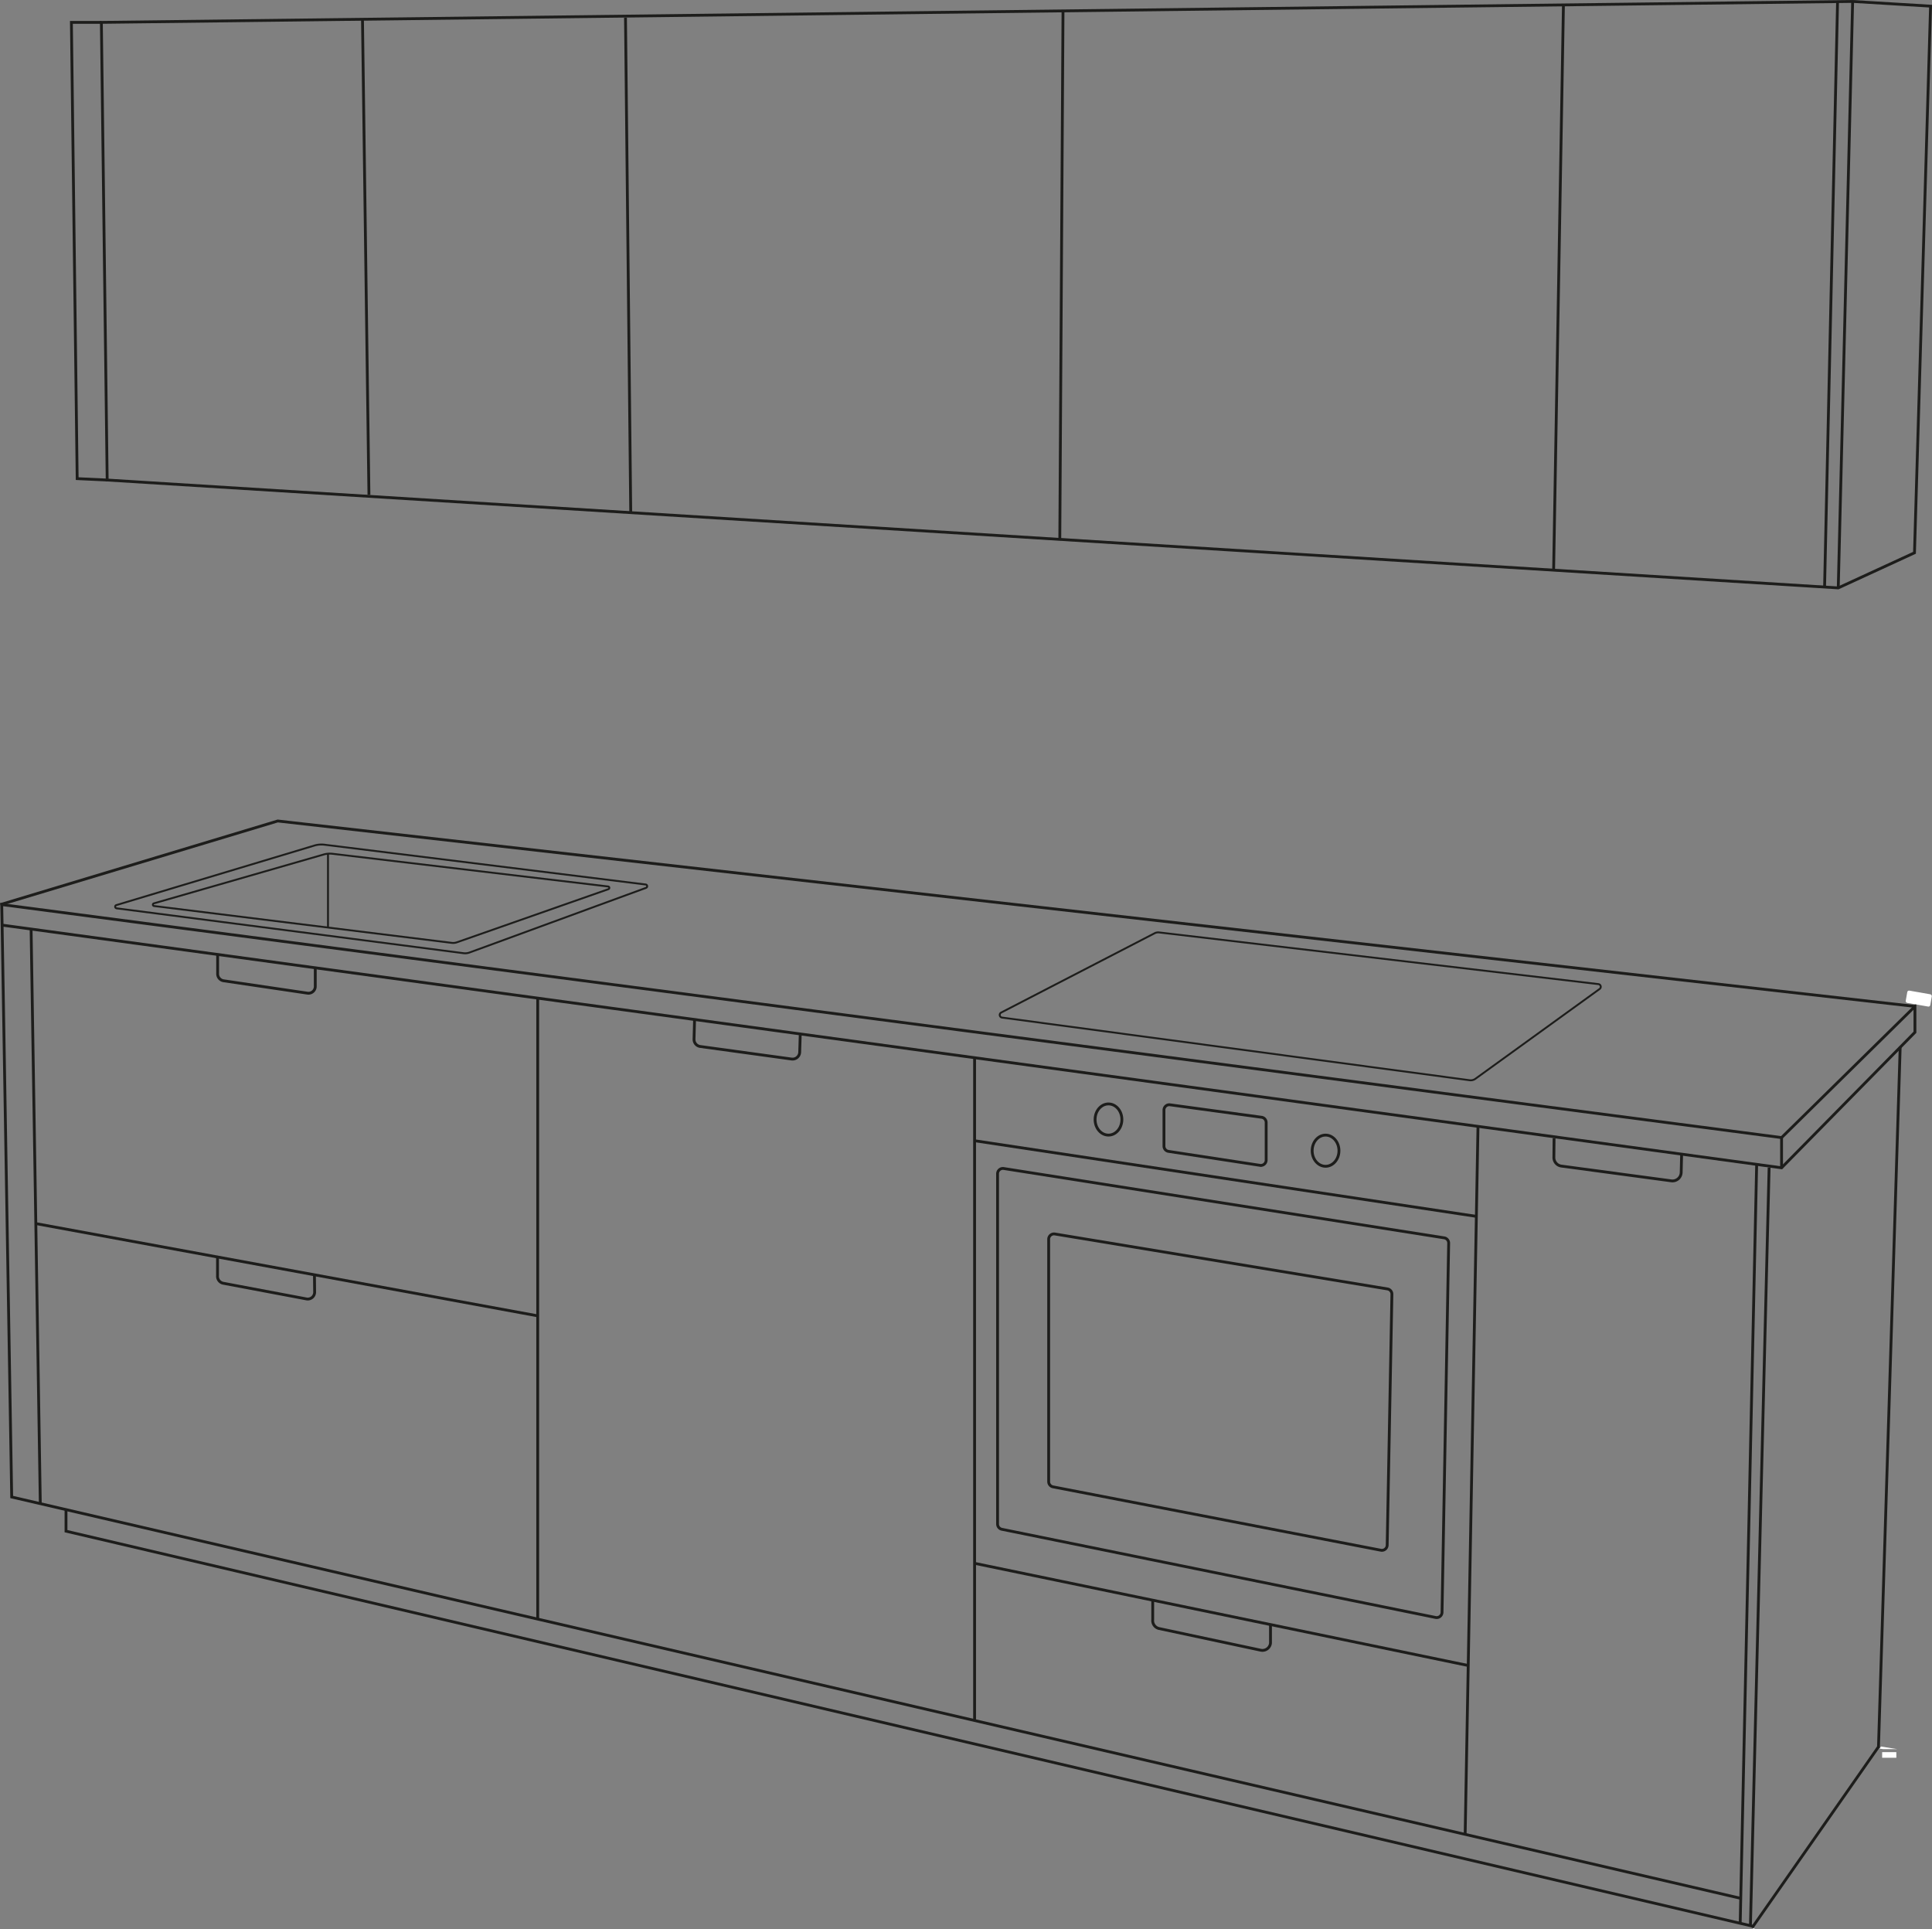 <svg id="Layer_1" data-name="Layer 1" xmlns="http://www.w3.org/2000/svg" viewBox="0 0 511.93 511.16"><rect x="0" y="0" width="511.93" height="511.16" fill="#808080" stroke="none"/><defs><style>.cls-1,.cls-3,.cls-4{fill:none;stroke:#1d1d1b;stroke-miterlimit:10;}.cls-1{stroke-width:0.75px;}.cls-2{fill:#fff;}.cls-4{stroke-width:0.5px;}</style></defs><polygon class="cls-1" points="26.86 5.93 28.4 127.19 487.09 155.77 507.29 146.47 511.55 1.63 490.9 0.38 26.86 5.93"/><line class="cls-1" x1="96.05" y1="5.31" x2="97.76" y2="131.14"/><line class="cls-1" x1="165.74" y1="4.7" x2="167.13" y2="135.83"/><line class="cls-1" x1="281.67" y1="2.88" x2="280.82" y2="142.91"/><path class="cls-1" d="M685.68,45.59" transform="translate(-171.18 -43.78)"/><path class="cls-1" d="M662.07,43.33" transform="translate(-171.18 -43.78)"/><line class="cls-1" x1="490.9" y1="0.38" x2="487.09" y2="155.77"/><line class="cls-1" x1="486.91" y1="0.38" x2="483.46" y2="155.77"/><line class="cls-1" x1="414.27" y1="1.29" x2="411.67" y2="151.07"/><line class="cls-1" x1="497.74" y1="463.14" x2="503.5" y2="277.37"/><path class="cls-1" d="M635.59,547.5" transform="translate(-171.18 -43.78)"/><polyline class="cls-1" points="461.26 502.99 3.1 396.65 0.56 245.12 8.24 246.16 472.07 309.42 507.41 273.51 507.41 266.66 472.07 301.42 0.46 239.68 0.56 245.12 2.92 245.44"/><line class="cls-1" x1="468.77" y1="309.35" x2="463.82" y2="510.24"/><line class="cls-1" x1="465.47" y1="308.52" x2="461.11" y2="509.6"/><path class="cls-1" d="M664.39,499.29" transform="translate(-171.18 -43.78)"/><line class="cls-1" x1="464.26" y1="510.78" x2="497.75" y2="462.84"/><path class="cls-1" d="M635.7,546.51" transform="translate(-171.18 -43.78)"/><polyline class="cls-1" points="17.49 399.99 17.49 405.7 464.52 510.4"/><rect class="cls-2" x="635.55" y="554.73" width="0.53" height="0.15" transform="translate(-28.38 -173.82) rotate(13.14)"/><path class="cls-3" d="M109.36,414" transform="translate(-171.18 -43.78)"/><line class="cls-1" x1="10.68" y1="398.41" x2="8.24" y2="246.16"/><line class="cls-1" x1="142.48" y1="429" x2="142.48" y2="264.47"/><line class="cls-1" x1="258.24" y1="280.26" x2="258.24" y2="455.87"/><polyline class="cls-1" points="388.23 486.04 389.06 440.3 391.63 298.44"/><line class="cls-1" x1="258.24" y1="414.22" x2="389.06" y2="441.3"/><line class="cls-1" x1="258.24" y1="302.25" x2="391.2" y2="322.29"/><path class="cls-1" d="M479.6,337.91v9.54a1.41,1.41,0,0,0,1.2,1.4l24.25,3.7a1.41,1.41,0,0,0,1.63-1.4v-9.94a1.4,1.4,0,0,0-1.23-1.4l-24.24-3.3A1.41,1.41,0,0,0,479.6,337.91Z" transform="translate(-171.18 -43.78)"/><path class="cls-1" d="M435.51,354.79v92.8a1.42,1.42,0,0,0,1.13,1.39l114.94,23.37a1.42,1.42,0,0,0,1.7-1.36l1.76-97.8a1.41,1.41,0,0,0-1.19-1.43L437.14,353.39A1.41,1.41,0,0,0,435.51,354.79Z" transform="translate(-171.18 -43.78)"/><path class="cls-1" d="M449.05,372.14v64.21a1.42,1.42,0,0,0,1.15,1.39l86.86,16.79a1.41,1.41,0,0,0,1.69-1.36L540,386.72a1.4,1.4,0,0,0-1.18-1.42L450.7,370.74A1.42,1.42,0,0,0,449.05,372.14Z" transform="translate(-171.18 -43.78)"/><ellipse class="cls-1" cx="293.72" cy="296.63" rx="3.55" ry="4.13"/><ellipse class="cls-1" cx="351.24" cy="304.89" rx="3.55" ry="4.13"/><polyline class="cls-1" points="0.11 239.68 73.59 217.53 507.41 266.66"/><rect class="cls-2" x="676.27" y="306.77" width="6.6" height="3.3" rx="0.47" transform="translate(-107.56 -156.72) rotate(9.96)"/><line class="cls-1" x1="472.07" y1="301.42" x2="472.07" y2="309.64"/><line class="cls-1" x1="9.46" y1="324.2" x2="142.48" y2="348.65"/><polyline class="cls-1" points="26.86 5.93 18.92 5.93 20.45 126.82 28.4 127.19"/><path class="cls-1" d="M165.18,49.1" transform="translate(-171.18 -43.78)"/><path class="cls-1" d="M584,348.53" transform="translate(-171.18 -43.78)"/><path class="cls-1" d="M583.89,345.1" transform="translate(-171.18 -43.78)"/><path class="cls-1" d="M616.33,362.54" transform="translate(-171.18 -43.78)"/><path class="cls-1" d="M587.93,362.54" transform="translate(-171.18 -43.78)"/><path class="cls-1" d="M583.89,349.14" transform="translate(-171.18 -43.78)"/><path class="cls-1" d="M576.78,356.05" transform="translate(-171.18 -43.78)"/><path class="cls-1" d="M588.18,349.14" transform="translate(-171.18 -43.78)"/><path class="cls-1" d="M353.63,318.21" transform="translate(-171.18 -43.78)"/><path class="cls-1" d="M353.56,315.47" transform="translate(-171.18 -43.78)"/><path class="cls-1" d="M381.91,329.4" transform="translate(-171.18 -43.78)"/><path class="cls-1" d="M357.09,329.4" transform="translate(-171.18 -43.78)"/><path class="cls-1" d="M353.56,318.69" transform="translate(-171.18 -43.78)"/><path class="cls-1" d="M357.31,318.69" transform="translate(-171.18 -43.78)"/><path class="cls-1" d="M708.81,310.44" transform="translate(-171.18 -43.78)"/><path class="cls-1" d="M616.77,349.44l-.12,5a2.31,2.31,0,0,1-2.61,2.22l-29.12-3.91a2.29,2.29,0,0,1-2-2.34l.05-5.05" transform="translate(-171.18 -43.78)"/><path class="cls-1" d="M507.83,474.22v4.91a2.15,2.15,0,0,1-2.59,1.89l-26.92-5.74a2.16,2.16,0,0,1-1.7-2.33v-5.49" transform="translate(-171.18 -43.78)"/><path class="cls-1" d="M383.22,318l-.14,4.54a1.9,1.9,0,0,1-2.17,1.84l-24.18-3.32a1.9,1.9,0,0,1-1.65-1.94l.14-5.06" transform="translate(-171.18 -43.78)"/><path class="cls-1" d="M254.5,381.56l.05,4.64a1.83,1.83,0,0,1-2.09,1.76l-22.19-4.18a1.88,1.88,0,0,1-1.45-2v-5" transform="translate(-171.18 -43.78)"/><path class="cls-1" d="M254.72,300v5.1a1.81,1.81,0,0,1-2,1.84l-22.35-3.3a1.87,1.87,0,0,1-1.52-1.95v-5" transform="translate(-171.18 -43.78)"/><path class="cls-4" d="M294,296.34l-91.94-11.89a.44.44,0,0,1-.07-.85l52.45-15.77a6.56,6.56,0,0,1,2.75-.23l85.09,10.54a.46.46,0,0,1,.1.88l-46.79,17.14A3.31,3.31,0,0,1,294,296.34Z" transform="translate(-171.18 -43.78)"/><path class="cls-4" d="M290.86,293.6,212,283.84a.36.36,0,0,1-.06-.7l45-12.95a5.87,5.87,0,0,1,2.36-.19l73,8.66a.37.37,0,0,1,.08.72l-40.15,14.08A3,3,0,0,1,290.86,293.6Z" transform="translate(-171.18 -43.78)"/><line class="cls-4" x1="86.91" y1="226.19" x2="86.91" y2="245.77"/><path class="cls-4" d="M560.6,330l-123.91-16.6a.71.71,0,0,1-.23-1.33l40.64-21a2.08,2.08,0,0,1,1.22-.23l116.39,13.69a.71.71,0,0,1,.34,1.28l-32.93,23.81A2.11,2.11,0,0,1,560.6,330Z" transform="translate(-171.18 -43.78)"/><rect class="cls-2" x="498.72" y="464.25" width="3.76" height="1.49"/><polygon class="cls-2" points="502.78 463.46 499.02 463.46 498.03 463.32 498.4 462.76 502.78 463.46"/></svg>